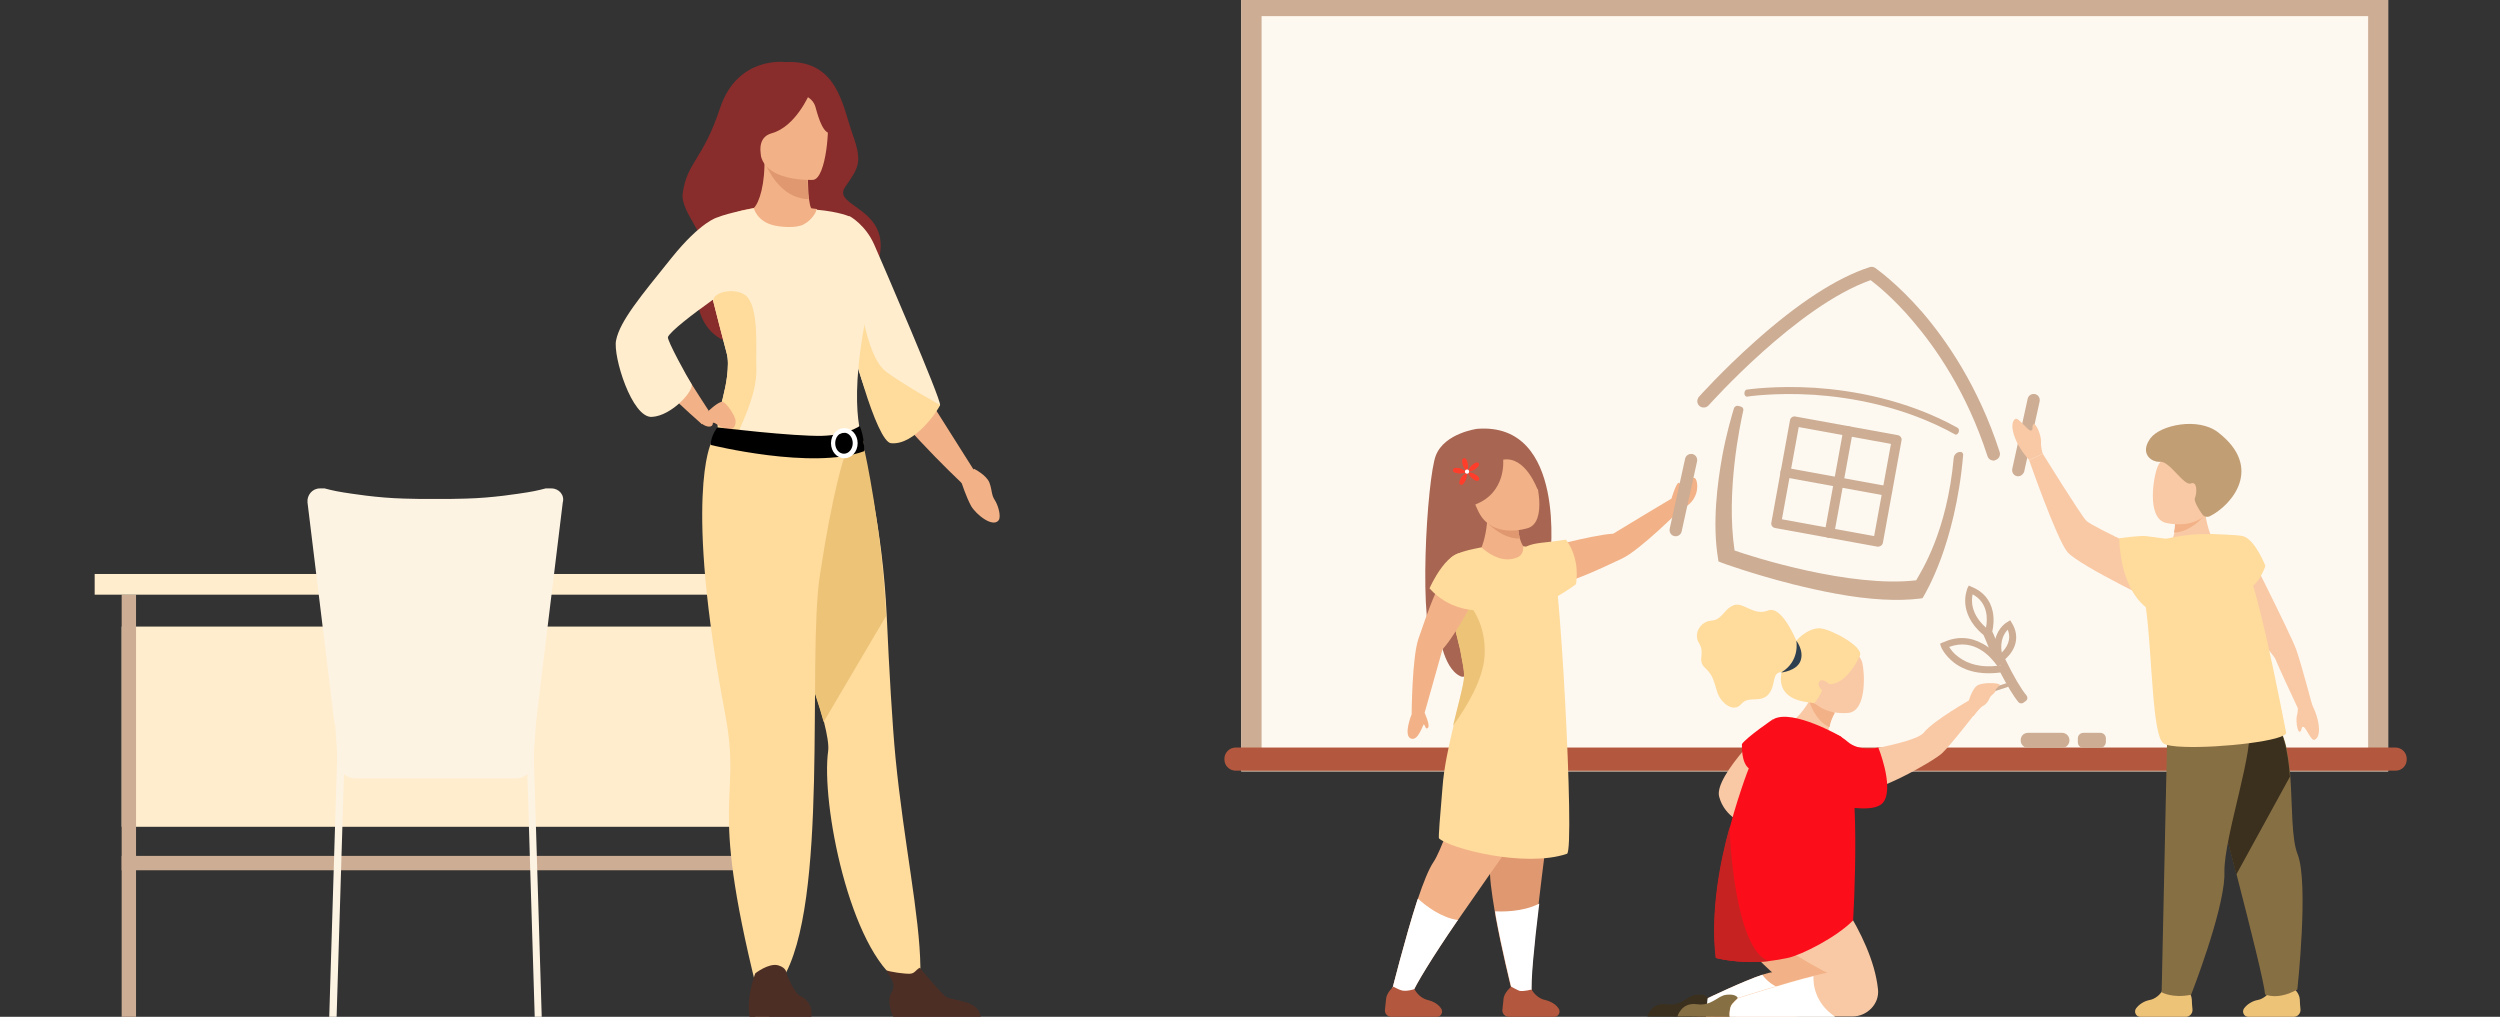 <?xml version="1.0" encoding="UTF-8"?>
<svg width="713px" height="290px" viewBox="0 0 713 290" version="1.1" xmlns="http://www.w3.org/2000/svg" xmlns:xlink="http://www.w3.org/1999/xlink">
    <rect x="0" y="0" width="713" height="290" fill="#333333" stroke="none"/>
    <title>çayestjesuisprof-1A</title>
    <g id="çayestjesuisprof-1A" stroke="none" stroke-width="1" fill="none" fill-rule="evenodd">
        <g id="Illustrations_Illu-02" transform="translate(27, 0)" fill-rule="nonzero">
            <g id="Group" transform="translate(322.2, 0)">
                <polyline id="Path" fill="#FDF1E5" points="4.8 0 4.8 220 331.9 220 331.9 0 4.8 0"></polyline>
                <polyline id="Path" fill="#FDF9F1" points="326.1 215.4 10.6 215.4 10.6 4.6 326.1 4.6 326.1 215.4"></polyline>
                <path d="M10.6,215.4 L326.2,215.4 L326.2,4.6 L10.6,4.6 L10.6,215.4 M331.9,220 L4.8,220 L4.8,0 L331.9,0 L331.9,220" id="Shape" fill="#CDAD94"></path>
                <path d="M334,219.8 L3.2,219.8 C1.5,219.8 0,218.4 0,216.6 L0,216.4 C0,214.7 1.4,213.2 3.2,213.2 L334,213.2 C335.7,213.2 337.2,214.6 337.2,216.4 L337.2,216.6 C337.2,218.4 335.8,219.8 334,219.8 L334,219.8 Z" id="Path" fill="#B3583E"></path>
                <path d="M249.8,213.3 L245,213.3 C244.1,213.3 243.4,212.6 243.4,211.7 L243.4,210.6 C243.4,209.7 244.1,209 245,209 L249.8,209 C250.7,209 251.4,209.7 251.4,210.6 L251.4,211.7 C251.3,212.6 250.6,213.3 249.8,213.3 L249.8,213.3 Z" id="Path" fill="#CDAD94"></path>
                <path d="M238.9,213.3 L229.2,213.3 C228.1,213.3 227.1,212.4 227.1,211.2 L227.1,211.1 C227.1,209.9 228,209 229.2,209 L238.9,209 C240,209 241,209.9 241,211.1 L241,211.2 C241,212.4 240,213.3 238.9,213.3 L238.9,213.3 Z" id="Path" fill="#CDAD94"></path>
            </g>
            <g id="Group" transform="translate(367.972, 76.096)">
                <path d="M103.128,37.004 C102.828,36.904 102.528,36.604 102.528,36.104 C102.528,35.504 102.828,35.004 103.328,35.004 C103.428,35.004 111.328,33.804 122.628,34.504 C133.028,35.204 148.528,37.704 163.328,45.904 C163.728,46.104 163.828,46.704 163.628,47.204 C163.428,47.704 162.928,48.004 162.628,47.804 C148.028,39.704 132.728,37.204 122.428,36.504 C111.228,35.804 103.428,37.004 103.428,37.004 C103.228,37.104 103.228,37.104 103.128,37.004 L103.128,37.004 Z" id="Path" fill="#CDAD94"></path>
                <path d="M173.228,55.204 C172.528,55.104 172.028,54.604 171.828,53.904 C165.928,35.704 157.028,23.004 150.528,15.404 C145.028,8.904 140.228,5.104 138.528,3.804 C117.528,11.204 92.628,39.204 92.328,39.504 C91.628,40.304 90.428,40.304 89.728,39.704 C88.928,39.004 88.928,37.904 89.528,37.104 C89.628,37.004 96.228,29.604 105.428,21.404 C117.828,10.304 128.928,3.104 138.228,0.104 C138.728,-0.096 139.328,0.004 139.828,0.304 C140.028,0.504 145.928,4.504 153.228,12.904 C159.928,20.704 169.228,33.904 175.328,52.804 C175.628,53.804 175.128,54.804 174.128,55.104 C173.828,55.304 173.528,55.304 173.228,55.204 L173.228,55.204 Z" id="Path" fill="#CDAD94"></path>
                <path d="M113.228,72.004 L139.528,76.804 L144.328,50.504 L118.028,45.704 L113.228,72.004 L113.228,72.004 Z M140.428,79.804 L111.328,74.504 C110.528,74.404 110.028,73.604 110.228,72.904 L115.528,43.804 C115.628,43.004 116.428,42.504 117.128,42.704 L146.228,48.004 C147.028,48.104 147.528,48.904 147.328,49.604 L142.028,78.704 C141.928,79.404 141.128,79.904 140.428,79.804 L140.428,79.804 Z" id="Shape" fill="#CDAD94"></path>
                <path d="M143.028,65.304 L113.928,60.004 C113.128,59.904 112.628,59.104 112.828,58.404 C112.928,57.604 113.728,57.104 114.428,57.304 L143.528,62.604 C144.328,62.704 144.828,63.504 144.628,64.204 C144.528,64.904 143.828,65.404 143.028,65.304 L143.028,65.304 Z" id="Path" fill="#CDAD94"></path>
                <path d="M126.528,77.304 C125.728,77.204 125.228,76.404 125.428,75.704 L130.728,46.604 C130.828,45.804 131.628,45.304 132.328,45.504 C133.128,45.604 133.628,46.404 133.428,47.104 L128.128,76.204 C128.028,76.904 127.328,77.404 126.528,77.304 L126.528,77.304 Z" id="Path" fill="#CDAD94"></path>
                <path d="M128.528,93.204 C124.728,92.504 120.628,91.604 116.228,90.504 C104.828,87.604 95.928,84.404 95.828,84.304 L95.128,84.004 L95.028,83.304 C93.328,73.104 94.828,61.704 96.228,53.904 C97.428,47.404 98.928,42.504 99.528,40.404 C99.728,39.804 100.328,39.504 100.928,39.704 L101.628,39.904 C102.028,40.004 102.328,40.504 102.228,40.904 C101.328,44.904 97.228,64.204 99.728,80.904 C104.728,82.704 132.828,91.604 151.528,89.404 C153.028,86.704 160.328,75.604 162.228,54.504 C162.328,53.504 163.228,52.704 164.228,52.804 L164.228,52.804 C164.628,52.804 164.928,53.204 164.928,53.604 C163.828,66.604 160.928,76.804 158.628,83.104 C156.028,90.104 153.728,93.804 153.628,94.004 L153.328,94.504 L152.728,94.604 C146.328,95.404 138.228,95.004 128.528,93.204 L128.528,93.204 Z" id="Path" fill="#CDAD94"></path>
                <path d="M167.628,93.404 C167.228,95.104 167.028,99.004 171.428,102.904 C171.928,100.404 172.028,95.804 167.628,93.404 L167.628,93.404 Z M177.628,103.504 C176.728,104.404 175.328,106.504 175.928,110.004 L175.928,110.004 C177.228,108.704 178.828,106.404 177.628,103.504 L177.628,103.504 Z M160.928,108.404 C161.428,109.204 162.228,110.304 163.628,111.304 C166.428,113.404 170.128,114.304 174.628,113.804 C172.728,111.104 168.028,105.804 160.928,108.404 L160.928,108.404 Z M175.228,113.704 C175.328,113.704 175.428,113.704 175.628,113.604 L175.528,113.504 L175.228,113.704 L175.228,113.704 Z M182.128,124.304 C181.728,124.604 181.128,124.604 180.728,124.204 L180.728,124.204 C179.228,122.404 177.528,119.504 175.528,115.704 C171.728,116.204 166.528,116.104 162.328,112.904 C159.628,110.804 158.628,108.504 158.628,108.404 L158.328,107.504 L159.128,107.104 C159.128,107.104 159.228,107.104 159.228,107.104 C163.128,105.304 166.928,105.504 170.528,107.504 C171.128,107.804 171.728,108.204 172.228,108.604 C171.828,107.504 171.328,106.404 170.728,105.004 C166.828,101.804 165.728,98.404 165.528,96.104 C165.328,93.604 166.128,91.804 166.128,91.704 L166.528,90.904 L167.428,91.304 C170.628,92.604 172.628,95.004 173.328,98.204 C173.828,100.504 173.528,102.704 173.228,104.004 C173.528,104.604 173.828,105.304 174.128,106.104 C174.928,102.804 177.328,101.404 177.528,101.304 L178.328,100.804 L178.828,101.604 C181.328,105.704 179.628,109.504 176.928,111.904 C179.328,116.804 181.428,120.404 183.028,122.304 L183.028,122.304 C183.328,122.704 183.328,123.304 182.928,123.704 L182.128,124.304 L182.128,124.304 Z" id="Shape" fill="#CDAD94"></path>
                <path d="M88.328,60.204 C87.328,59.804 84.928,63.904 84.428,64.004 C83.928,64.204 84.628,62.104 83.928,61.604 C83.228,61.104 81.728,66.104 81.728,66.104 C80.628,66.704 65.128,76.104 65.128,76.104 C58.728,76.504 42.528,81.004 42.528,81.004 C42.528,81.004 36.428,87.804 41.428,90.804 C46.428,93.704 62.628,85.504 67.628,83.204 C72.628,80.904 84.328,69.204 84.328,69.204 C90.328,66.704 89.328,60.604 88.328,60.204 L88.328,60.204 Z" id="Path" fill="#F2B186"></path>
                <path d="M26.328,46.204 C26.328,46.204 17.028,47.404 14.528,53.804 C12.028,60.104 9.228,104.104 14.528,109.904 C14.528,109.904 14.828,104.404 15.328,103.304 C15.328,103.304 16.328,114.504 21.628,116.804 C26.928,119.104 47.128,83.404 47.128,83.404 C47.128,83.404 52.028,44.204 26.328,46.204 L26.328,46.204 Z" id="Path" fill="#A86652"></path>
                <path d="M43.828,181.704 C42.428,193.804 41.428,204.304 41.828,207.204 L36.228,206.504 L36.128,206.504 C36.128,206.504 36.128,206.404 36.128,206.304 C36.128,206.304 36.128,206.304 36.128,206.304 C36.128,206.304 36.128,206.304 36.128,206.204 C35.728,204.604 33.328,194.904 31.628,185.704 C31.528,185.104 31.428,184.404 31.328,183.804 C30.428,178.404 29.728,173.504 30.028,170.904 C30.928,163.104 23.028,131.204 30.228,128.404 C37.428,125.604 49.828,135.804 49.828,135.804 C49.828,135.804 46.228,161.104 43.828,181.704 L43.828,181.704 Z" id="Path" fill="#E09870"></path>
                <path d="M47.828,148.004 C47.828,148.004 32.728,169.004 20.828,186.304 C20.728,186.404 20.628,186.604 20.528,186.704 C13.728,196.604 8.628,204.904 7.628,207.604 L1.928,206.704 C1.928,206.704 5.828,191.204 9.228,180.704 L9.228,180.704 C9.328,180.504 9.328,180.404 9.428,180.204 C10.928,175.704 12.528,171.704 13.828,169.804 C18.228,163.304 26.228,131.404 33.928,132.304 C41.728,133.204 47.828,148.004 47.828,148.004 L47.828,148.004 Z" id="Path" fill="#F2B186"></path>
                <path d="M42.728,55.404 C42.628,55.204 38.828,49.204 31.728,48.004 C25.928,47.004 20.628,51.104 19.728,56.904 C18.828,62.704 19.728,70.204 29.228,72.904 L42.728,55.404 L42.728,55.404 Z" id="Path" fill="#A86652"></path>
                <path d="M40.928,81.204 L30.228,87.604 L27.528,80.104 C27.528,80.104 28.728,77.404 29.128,73.004 C29.328,71.204 29.228,69.004 28.928,66.704 L38.228,70.704 C38.228,70.704 38.028,71.504 38.028,72.804 C37.928,74.104 38.028,75.904 38.528,77.604 C38.928,79.004 39.628,80.304 40.928,81.204 L40.928,81.204 Z" id="Path" fill="#F2B186"></path>
                <path d="M38.528,77.504 C33.428,77.704 29.128,72.904 29.128,72.904 L38.028,72.704 C37.928,74.004 38.028,75.804 38.528,77.504 L38.528,77.504 Z" id="Path" fill="#E09870"></path>
                <path d="M40.828,74.504 C40.828,74.504 30.728,77.904 26.728,69.904 C22.328,61.404 26.128,54.704 29.528,54.104 C36.428,52.804 40.628,55.204 42.028,57.904 C43.428,60.604 46.328,72.704 40.828,74.504 L40.828,74.504 Z" id="Path" fill="#F2B186"></path>
                <path d="M54.528,90.504 C54.628,89.504 54.728,88.504 54.728,87.604 C54.728,86.404 54.628,85.204 54.428,84.304 C53.628,80.104 51.628,77.804 51.628,77.804 C45.628,78.804 43.028,78.504 40.228,79.804 C40.028,79.804 39.728,79.704 39.428,79.704 C39.528,81.304 39.128,82.804 36.328,83.304 C32.628,84.004 29.328,81.604 27.528,80.004 C24.628,80.604 22.828,80.904 20.528,81.904 C18.028,83.004 16.528,85.604 16.928,88.304 L17.628,93.404 L21.528,109.304 C21.828,111.304 22.928,115.604 22.628,117.704 C22.128,120.804 20.828,125.604 19.528,131.104 C19.528,131.104 19.528,131.104 19.528,131.104 C18.228,136.604 16.828,142.804 16.428,148.504 C15.728,156.604 15.228,162.904 15.428,163.004 C18.328,165.804 39.828,171.504 51.928,167.404 C53.128,167.004 52.528,145.404 51.428,124.404 C50.828,112.904 50.028,101.504 49.328,93.904 C49.328,93.904 49.328,93.904 49.328,93.904 C52.128,92.304 54.528,90.504 54.528,90.504 L54.528,90.504 Z" id="Path" fill="#FFDB9C"></path>
                <path d="M28.428,111.004 C28.028,117.504 23.628,125.104 19.428,130.904 C20.728,125.404 22.128,120.604 22.528,117.504 C22.828,115.504 21.728,111.204 21.428,109.104 L17.528,93.204 C19.928,90.704 29.228,98.304 28.428,111.004 L28.428,111.004 Z" id="Path" fill="#EDC378"></path>
                <path d="M33.728,55.004 C33.728,55.004 34.728,64.404 25.728,67.804 C22.128,69.104 20.328,54.704 27.728,51.804 C35.128,48.904 42.528,52.304 43.328,57.404 C44.228,62.404 43.528,63.504 43.528,63.504 C43.528,63.504 40.128,53.904 33.728,55.004 L33.728,55.004 Z" id="Path" fill="#A86652"></path>
                <path d="M41.928,207.204 L36.328,206.504 C36.328,206.404 36.228,206.404 36.228,206.304 C36.228,206.304 36.228,206.304 36.228,206.304 C36.228,206.304 36.228,206.304 36.228,206.204 C35.828,204.604 33.428,194.904 31.728,185.704 C31.628,185.104 31.528,184.404 31.428,183.804 C32.928,183.904 39.228,184.104 44.028,181.604 C42.528,193.804 41.528,204.304 41.928,207.204 L41.928,207.204 Z" id="Path" fill="#FFFFFF"></path>
                <path d="M41.828,206.104 C41.828,206.104 43.128,208.604 45.728,209.104 C47.328,209.504 48.728,210.304 49.528,211.504 C50.228,212.504 49.528,213.904 48.328,213.904 L35.328,213.904 C34.228,213.904 33.328,212.904 33.528,211.804 C33.628,210.804 33.728,209.704 33.828,208.904 C33.928,207.004 36.028,205.304 36.028,205.304 C36.028,205.304 37.828,206.304 38.428,206.504 C39.828,206.704 41.828,206.104 41.828,206.104 L41.828,206.104 Z" id="Path" fill="#B3583E"></path>
                <path d="M27.728,90.504 C27.728,90.504 27.728,81.604 22.028,83.004 C16.428,84.404 11.528,100.704 9.628,105.904 C7.728,111.104 7.628,127.604 7.628,127.604 C7.628,127.604 5.228,133.504 7.328,134.504 C9.528,135.504 10.828,130.404 11.128,130.504 C11.428,130.604 11.628,132.304 12.328,131.404 C12.928,130.704 11.328,127.204 11.328,127.204 L11.328,127.204 C12.128,124.404 16.428,109.104 16.428,109.104 C20.828,104.304 27.728,90.504 27.728,90.504 L27.728,90.504 Z" id="Path" fill="#F2B186"></path>
                <path d="M22.128,56.304 C21.828,55.004 22.128,54.704 22.528,54.604 C22.928,54.504 23.328,54.704 23.628,56.004 C23.928,57.304 23.428,58.504 23.428,58.504 C23.428,58.504 22.428,57.604 22.128,56.304 L22.128,56.304 Z" id="Path" fill="#FF3D2B"></path>
                <path d="M25.028,56.404 C26.028,55.604 26.528,55.704 26.728,56.004 C27.028,56.304 26.928,56.804 25.928,57.604 C24.928,58.404 23.628,58.404 23.628,58.404 C23.628,58.404 24.028,57.204 25.028,56.404 L25.028,56.404 Z" id="Path" fill="#FF3D2B"></path>
                <path d="M21.128,57.404 C19.828,57.204 19.528,57.504 19.428,57.904 C19.328,58.304 19.528,58.704 20.828,58.904 C22.128,59.104 23.328,58.604 23.328,58.604 C23.328,58.604 22.328,57.604 21.128,57.404 L21.128,57.404 Z" id="Path" fill="#FF3D2B"></path>
                <path d="M21.628,60.304 C21.028,61.404 21.128,61.904 21.528,62.104 C21.928,62.304 22.328,62.204 22.928,61.104 C23.528,60.004 23.428,58.704 23.428,58.704 C23.428,58.704 22.228,59.204 21.628,60.304 L21.628,60.304 Z" id="Path" fill="#FF3D2B"></path>
                <path d="M25.928,59.304 C27.028,60.004 27.028,60.504 26.828,60.804 C26.628,61.104 26.128,61.304 25.128,60.504 C24.028,59.804 23.628,58.604 23.628,58.604 C23.628,58.604 24.828,58.504 25.928,59.304 L25.928,59.304 Z" id="Path" fill="#FF3D2B"></path>
                <path d="M22.828,58.404 C22.828,58.104 23.028,57.804 23.428,57.804 C23.728,57.804 24.028,58.004 24.028,58.404 C24.028,58.704 23.828,59.004 23.428,59.004 C23.128,59.004 22.828,58.804 22.828,58.404 L22.828,58.404 Z" id="Path" fill="#FFFFFF"></path>
                <path d="M20.828,186.304 C20.728,186.404 20.628,186.604 20.528,186.704 C13.728,196.604 8.628,204.904 7.628,207.604 L1.928,206.704 C1.928,206.704 5.828,191.204 9.228,180.704 L9.228,180.704 C9.328,180.504 9.328,180.404 9.428,180.204 C11.728,182.304 16.028,185.604 20.828,186.304 L20.828,186.304 Z" id="Path" fill="#FFFFFF"></path>
                <path d="M8.428,206.004 C8.428,206.004 9.628,208.504 12.228,209.104 C13.828,209.504 15.228,210.304 16.028,211.504 C16.728,212.504 16.028,213.904 14.828,213.904 L1.828,213.904 C0.728,213.904 -0.172,212.904 0.028,211.804 C0.128,210.804 0.228,209.704 0.328,208.904 C0.428,207.004 2.428,205.304 2.428,205.304 C2.428,205.304 4.228,206.304 4.928,206.404 C6.328,206.704 8.428,206.004 8.428,206.004 L8.428,206.004 Z" id="Path" fill="#B3583E"></path>
                <path d="M25.328,97.904 C25.328,97.904 18.128,97.804 12.728,91.704 C12.728,91.704 18.328,78.804 24.228,82.004 C30.028,85.104 29.328,94.704 25.328,97.904 L25.328,97.904 Z" id="Path" fill="#FFDB9C"></path>
                <path d="M82.528,76.804 L82.528,76.804 C81.628,76.604 81.028,75.704 81.228,74.704 L85.628,54.704 C85.828,53.804 86.728,53.204 87.728,53.404 L87.728,53.404 C88.628,53.604 89.228,54.504 89.028,55.504 L84.628,75.504 C84.428,76.404 83.528,77.004 82.528,76.804 L82.528,76.804 Z" id="Path" fill="#CDAD94"></path>
                <path d="M180.228,59.704 L180.228,59.704 C179.328,59.504 178.728,58.604 178.928,57.604 L183.328,37.604 C183.528,36.704 184.428,36.104 185.428,36.304 L185.428,36.304 C186.328,36.504 186.928,37.404 186.728,38.404 L182.328,58.404 C182.028,59.304 181.128,59.904 180.228,59.704 L180.228,59.704 Z" id="Path" fill="#CDAD94"></path>
                <path d="M244.428,77.304 C244.428,77.304 258.428,104.904 259.928,109.204 C261.428,113.504 264.528,125.204 264.528,125.204 L260.328,125.804 C260.328,125.804 254.528,113.404 254.028,112.004 C253.628,110.604 245.228,102.004 243.728,97.904 C242.328,93.704 244.428,77.304 244.428,77.304 L244.428,77.304 Z" id="Path" fill="#F9C9A5"></path>
                <path d="M252.628,206.304 C252.628,206.304 251.428,208.604 248.928,209.104 C247.328,209.404 245.928,210.304 245.028,211.504 C244.328,212.504 245.028,213.904 246.228,213.904 L259.228,213.904 C260.328,213.904 261.228,212.904 261.128,211.804 C261.028,210.804 260.928,209.704 260.928,208.904 C260.828,207.004 258.928,205.504 258.928,205.504 L252.628,206.304 L252.628,206.304 Z" id="Path" fill="#EDC378"></path>
                <path d="M260.228,206.104 C254.528,209.304 251.028,207.504 251.028,207.504 C250.828,204.504 247.028,189.304 242.928,173.404 C237.928,153.904 232.428,133.504 232.428,133.504 C232.428,133.504 244.028,123.204 252.528,128.804 C256.428,131.404 257.728,138.104 258.228,145.404 C258.828,153.904 258.528,163.204 260.328,167.604 C263.528,175.904 260.228,206.104 260.228,206.104 L260.228,206.104 Z" id="Path" fill="#876F44"></path>
                <path d="M258.128,145.404 L242.828,173.304 C237.828,153.804 232.328,133.404 232.328,133.404 C232.328,133.404 243.928,123.104 252.428,128.704 C256.328,131.404 257.528,138.104 258.128,145.404 L258.128,145.404 Z" id="Path" fill="#3B301E"></path>
                <path d="M224.128,80.604 L233.828,85.104 L236.028,77.604 C236.028,77.604 234.628,75.004 234.028,70.704 C233.728,68.904 233.628,66.804 233.828,64.504 L225.028,69.004 C225.028,69.004 225.228,69.804 225.428,71.004 C225.628,72.304 225.628,74.104 225.228,75.704 C224.728,77.204 224.428,78.704 224.128,80.604 L224.128,80.604 Z" id="Path" fill="#F9C9A5"></path>
                <path d="M225.028,75.804 C230.028,75.704 233.928,70.704 233.928,70.704 L225.228,71.104 C225.428,72.304 225.428,74.104 225.028,75.804 L225.028,75.804 Z" id="Path" fill="#F2B186"></path>
                <path d="M222.628,73.004 C222.628,73.004 232.628,75.704 236.128,67.704 C239.828,59.104 235.728,52.804 232.328,52.404 C225.528,51.604 221.628,54.104 220.428,56.904 C219.228,59.504 217.128,71.504 222.628,73.004 L222.628,73.004 Z" id="Path" fill="#F9C9A5"></path>
                <path d="M221.128,55.604 C218.428,55.804 215.228,53.104 218.328,48.904 C221.128,45.104 231.928,42.804 237.628,47.204 C250.828,57.404 241.328,68.104 235.328,71.104 C234.528,71.504 233.628,71.304 233.128,70.604 C232.128,69.204 230.628,66.804 231.028,65.904 C231.628,64.504 231.728,61.004 229.828,61.804 C227.828,62.504 223.828,55.404 221.128,55.604 L221.128,55.604 Z" id="Path" fill="#C29E75"></path>
                <path d="M221.828,206.304 C221.828,206.304 220.628,208.604 218.128,209.104 C216.528,209.404 215.128,210.304 214.228,211.504 C213.528,212.504 214.228,213.904 215.428,213.904 L228.428,213.904 C229.528,213.904 230.428,212.904 230.328,211.804 C230.228,210.804 230.128,209.704 230.128,208.904 C230.028,207.004 228.128,205.504 228.128,205.504 L221.828,206.304 L221.828,206.304 Z" id="Path" fill="#EDC378"></path>
                <path d="M221.528,206.904 C221.528,206.904 224.628,208.704 229.928,207.604 C229.928,207.604 238.928,184.704 239.428,173.904 C239.428,173.504 239.428,173.104 239.428,172.704 C239.228,162.504 248.628,136.104 246.128,130.704 C243.628,125.304 223.128,133.104 223.128,133.104 L222.728,151.504 L221.528,206.904 L221.528,206.904 Z" id="Path" fill="#876F44"></path>
                <path d="M227.928,136.904 C225.028,136.804 222.828,136.504 222.028,135.904 C218.828,133.604 218.828,110.804 217.128,97.904 C216.928,96.504 216.728,95.204 216.528,94.104 C214.228,82.604 217.428,77.304 222.628,77.604 C222.628,77.604 236.328,74.204 241.828,78.004 C246.628,81.304 252.328,108.904 257.028,132.804 C257.428,135.104 238.228,137.304 227.928,136.904 L227.928,136.904 Z" id="Path" fill="#FFDB9C"></path>
                <path d="M223.728,84.204 C223.728,84.204 201.728,74.204 200.028,72.404 C198.328,70.604 187.628,53.304 187.628,53.304 L183.728,55.104 C183.728,55.104 191.528,77.504 194.628,81.304 C197.728,85.204 223.828,97.604 223.828,97.604 L223.728,84.204 L223.728,84.204 Z" id="Path" fill="#F9C9A5"></path>
                <path d="M187.628,53.304 C187.628,53.304 187.028,51.504 187.128,49.904 C187.228,48.204 185.728,44.504 185.028,44.904 C184.328,45.304 185.128,46.604 184.228,46.704 C183.328,46.804 180.628,42.704 179.728,43.404 C178.828,44.104 178.528,45.904 179.828,49.104 C181.128,52.304 183.728,55.104 183.728,55.104 L187.628,53.304 L187.628,53.304 Z" id="Path" fill="#F9C9A5"></path>
                <path d="M260.328,124.904 C260.328,124.904 260.528,126.504 260.128,127.904 C259.728,129.304 260.228,132.804 260.928,132.604 C261.628,132.404 261.228,131.104 261.928,131.204 C262.728,131.304 264.128,135.304 265.128,134.904 C266.128,134.504 266.728,133.004 266.228,130.104 C265.728,127.104 264.128,124.304 264.128,124.304 L260.328,124.904 L260.328,124.904 Z" id="Path" fill="#F9C9A5"></path>
                <path d="M224.628,77.804 C224.628,77.804 219.228,77.104 217.128,76.804 C215.128,76.604 209.428,77.404 209.428,77.404 C209.428,77.404 209.328,90.804 216.928,97.004 L226.228,98.604 L224.628,77.804 L224.628,77.804 Z" id="Path" fill="#FFDB9C"></path>
                <path d="M235.328,76.204 C235.328,76.204 243.228,76.404 244.728,76.804 C248.228,77.804 251.128,85.304 251.128,85.304 C251.128,85.304 249.028,91.804 245.128,92.004 C241.328,92.304 235.328,76.204 235.328,76.204 L235.328,76.204 Z" id="Path" fill="#FFDB9C"></path>
                <path d="M177.828,119.204 L177.828,119.204 C177.728,118.904 177.428,118.704 177.128,118.804 L169.028,121.404 C168.728,121.504 168.528,121.804 168.628,122.104 L168.628,122.104 C168.728,122.404 169.028,122.604 169.328,122.504 L177.428,119.904 C177.828,119.804 177.928,119.504 177.828,119.204 L177.828,119.204 Z" id="Path" fill="#CDAD94"></path>
                <path d="M110.728,129.004 C110.728,129.004 93.728,145.004 95.328,151.104 C96.928,157.204 102.928,159.004 102.928,159.004 L110.728,129.004 L110.728,129.004 Z" id="Path" fill="#F9C9A5"></path>
                <path d="M104.028,143.204 C104.328,143.304 104.628,143.504 104.928,143.504 C108.428,144.004 110.728,129.004 110.728,129.004 C110.728,129.004 103.228,134.104 101.828,136.104 C101.828,136.204 101.528,141.704 104.028,143.204 L104.028,143.204 Z" id="Path" fill="#FC0D1A"></path>
                <path d="M128.328,202.704 C128.728,207.004 120.928,213.904 116.628,213.904 L88.828,213.904 L90.028,211.904 L92.028,208.604 C92.028,208.604 102.228,203.704 107.628,201.904 C108.928,201.504 109.928,201.204 110.428,201.204 C110.428,201.204 94.228,187.504 97.028,176.704 C98.428,171.404 116.328,172.404 116.328,172.404 C116.328,172.404 126.528,186.604 128.328,202.704 L128.328,202.704 Z" id="Path" fill="#F2B186"></path>
                <path d="M90.028,211.904 L92.028,208.604 C92.028,208.604 102.228,203.704 107.628,201.904 C108.728,203.404 110.928,205.604 114.228,206.004 C118.628,206.404 96.428,210.704 90.028,211.904 L90.028,211.904 Z" id="Path" fill="#FFFFFF"></path>
                <path d="M91.528,213.904 L74.828,213.804 C74.828,213.804 75.928,209.704 80.328,210.304 C84.728,210.904 86.128,207.904 88.828,207.604 C91.628,207.304 92.028,208.504 92.028,208.504 L91.528,213.904 L91.528,213.904 Z" id="Path" fill="#3B301E"></path>
                <path d="M100.128,213.904 L83.428,213.804 C83.428,213.804 84.528,209.704 88.928,210.304 C93.328,210.904 94.728,207.904 97.428,207.604 C100.228,207.304 100.628,208.504 100.628,208.504 L100.128,213.904 L100.128,213.904 Z" id="Path" fill="#876F44"></path>
                <path d="M127.328,139.404 C127.328,139.404 151.028,136.304 153.728,132.804 C156.428,129.404 167.028,123.404 167.028,123.404 L169.428,126.004 C169.428,126.004 161.428,136.404 158.928,138.704 C156.528,141.004 138.528,151.204 135.028,149.204 C131.628,147.404 123.428,147.804 127.328,139.404 L127.328,139.404 Z" id="Path" fill="#F9C9A5"></path>
                <path d="M124.528,132.504 C124.528,132.504 128.528,132.404 131.928,135.404 C135.328,138.404 140.728,137.104 140.728,137.104 C140.728,137.104 145.028,147.704 142.428,152.304 C140.328,156.004 132.128,153.804 127.228,153.904 C116.328,154.004 117.528,134.204 124.528,132.504 L124.528,132.504 Z" id="Path" fill="#FC0D1A"></path>
                <path d="M125.928,135.704 L116.128,136.204 L116.828,129.104 C116.828,129.104 118.928,127.404 120.928,124.004 C121.728,122.604 122.628,120.804 123.228,118.804 L129.128,125.704 C129.128,125.704 128.628,126.304 128.128,127.304 C127.528,128.404 126.928,129.804 126.628,131.404 C126.528,132.604 126.328,134.004 125.928,135.704 L125.928,135.704 Z" id="Path" fill="#F9C9A5"></path>
                <path d="M126.828,131.304 C122.628,129.504 121.028,123.904 121.028,123.904 L128.328,127.204 C127.728,128.304 127.028,129.704 126.828,131.304 L126.828,131.304 Z" id="Path" fill="#F2B186"></path>
                <path d="M132.328,127.204 C132.328,127.204 122.928,128.504 120.628,120.904 C118.128,112.704 122.628,107.404 125.728,107.404 C132.028,107.404 135.328,110.204 136.128,112.804 C136.828,115.404 137.528,126.504 132.328,127.204 L132.328,127.204 Z" id="Path" fill="#F9C9A5"></path>
                <path d="M140.628,206.004 C141.128,210.204 137.528,213.804 133.328,213.804 L98.328,213.804 C98.328,213.804 98.128,212.104 98.728,210.704 C99.028,210.004 100.728,208.504 100.728,208.504 C100.728,208.504 114.828,204.004 122.228,202.204 C124.128,201.704 125.628,201.404 126.228,201.404 C126.228,201.404 97.828,187.204 101.228,177.704 C103.128,172.504 123.828,172.304 123.828,172.304 C123.828,172.304 138.928,189.904 140.628,206.004 L140.628,206.004 Z" id="Path" fill="#F9C9A5"></path>
                <path d="M133.528,186.404 C128.828,191.204 118.928,196.204 114.928,197.104 C113.028,197.504 111.228,197.804 109.528,198.004 C100.728,198.904 94.428,197.104 94.428,197.104 C92.928,184.204 95.528,170.204 98.428,159.704 L98.428,159.704 C99.928,154.004 101.528,149.304 102.528,146.404 C106.528,135.104 110.828,129.004 110.828,129.004 C116.328,126.004 130.128,134.004 130.128,134.004 C136.328,141.304 133.528,186.404 133.528,186.404 L133.528,186.404 Z" id="Path" fill="#FC0D1A"></path>
                <path d="M166.228,124.804 C166.228,124.804 167.328,120.004 169.328,119.204 C171.328,118.404 175.728,118.704 175.328,119.304 C174.728,120.204 174.128,120.204 174.128,120.904 C174.128,121.604 172.928,122.004 172.528,122.904 C172.128,123.804 171.628,124.704 170.628,125.204 C169.628,125.704 167.828,128.204 167.828,128.204 L166.228,124.804 L166.228,124.804 Z" id="Path" fill="#F9C9A5"></path>
                <path d="M135.528,110.804 C135.528,110.804 131.928,119.204 126.728,119.004 C126.728,119.004 124.728,117.104 123.928,118.304 C123.128,119.504 124.528,120.404 124.628,120.804 C124.728,121.204 122.728,124.704 122.128,124.404 C121.528,124.104 111.428,124.404 113.128,115.604 C114.828,106.704 120.828,102.804 124.228,103.104 C127.628,103.504 136.328,108.304 135.528,110.804 L135.528,110.804 Z" id="Path" fill="#FFDB9C"></path>
                <path d="M128.428,213.904 L98.328,213.904 C98.328,213.904 98.128,212.204 98.728,210.804 C99.028,210.104 100.728,208.604 100.728,208.604 C100.728,208.604 114.828,204.104 122.228,202.304 C122.128,204.604 122.628,210.004 128.428,213.904 L128.428,213.904 Z" id="Path" fill="#FFFFFF"></path>
                <path d="M117.928,108.004 C117.928,108.004 113.528,96.404 109.328,98.004 C105.128,99.704 102.328,95.504 99.528,96.504 C96.728,97.504 96.228,100.704 93.128,100.904 C90.028,101.104 87.828,104.604 89.628,107.404 C91.428,110.304 88.928,112.204 91.328,114.404 C93.728,116.604 93.828,118.404 94.828,121.404 C95.828,124.404 99.428,127.304 101.628,124.704 C103.728,122.204 107.028,124.504 109.328,122.004 C111.628,119.504 110.228,115.704 113.028,115.604 C115.828,115.604 117.928,108.004 117.928,108.004 L117.928,108.004 Z" id="Path" fill="#FFDB9C"></path>
                <path d="M117.328,106.604 C117.328,106.604 118.528,112.404 113.028,115.704 C113.028,115.704 117.428,115.304 118.528,112.404 C119.628,109.504 117.328,106.604 117.328,106.604 L117.328,106.604 Z" id="Path" fill="#2E404F"></path>
                <path d="M109.428,198.004 C100.628,198.904 94.328,197.104 94.328,197.104 C92.828,184.204 95.428,170.204 98.328,159.704 C98.228,161.204 99.628,194.504 109.428,198.004 L109.428,198.004 Z" id="Path" fill="#C62222"></path>
            </g>
            <g id="Group" transform="translate(0, 139.3)">
                <polygon id="Path" fill="#FFEDCD" points="192.4 96.5 7.7 96.5 7.7 39.4 192.4 39.4"></polygon>
                <polygon id="Path" fill="#CDAD94" points="11.8 150.7 7.7 150.7 7.7 30.3 11.8 30.3"></polygon>
                <polygon id="Path" fill="#CDAD94" points="192.4 150.7 188.3 150.7 188.3 30.3 192.4 30.3"></polygon>
                <polygon id="Path" fill="#FFEDCD" points="200.1 30.3 0 30.3 0 24.4 200.1 24.4"></polygon>
                <polygon id="Path" fill="#CDAD94" points="192.4 108.9 7.7 108.9 7.7 104.8 192.4 104.8"></polygon>
                <path d="M148.2,6 L148.2,6 C148.2,6 148.2,5.9 148.2,5.8 C148.2,5.9 148.2,5.9 148.2,6" id="Path" fill="#C9EAF7"></path>
                <polygon id="Path" fill="#FDF3E3" points="125.5 150.7 127.5 150.7 124.2 42.2 122.2 42.2"></polygon>
                <polygon id="Path" fill="#FDF3E3" points="69 150.7 66.9 150.7 70.2 42.2 72.3 42.2"></polygon>
                <path d="M108.2,23.2 C108.4,22.8 107.8,22.2 107.4,21.8 C106.9,21.3 103.9,20 103.4,19.8 C102.9,19.6 98.5,20.3 96.9,20.8 C95.2,21.3 94.1,21.1 94.1,21.1 C93.7,21 93,20.9 92.5,20.8 L91.5,24.7 C95.4,24.7 99.5,24.9 99.9,24.9 C101.1,24.9 103.2,23.6 103.7,23.5 C104.2,23.3 105.2,23.5 105.9,23.8 C106.6,24.1 108.6,24.9 108.9,24.7 C109.2,24.5 108.2,23.2 108.2,23.2 L108.2,23.2 Z" id="Path" fill="#F7A491"></path>
                <path d="M130.3,0 L128.6,0 C128.6,0 126.1,0.7 123.5,1.1 C120.9,1.5 113.7,2.7 105.9,2.9 C103.2,3 100.5,3 98.1,3 L98.1,3 C97.8,3 97.5,3 97.1,3 C96.8,3 96.5,3 96.1,3 L96.1,3 C93.6,3 90.9,3 88.3,2.9 C80.5,2.7 73.3,1.5 70.7,1.1 C68.1,0.7 65.6,0 65.6,0 L64.2,0 C62.1,0 60.5,1.9 60.7,4 L68.3,66.3 C68.5,68 69.9,69.3 71.5,69.4 L94.4,70.9 C95.5,71 96.4,70.5 97.1,69.8 C97.8,70.5 98.8,70.9 99.8,70.9 L122.7,69.4 C124.4,69.3 125.7,68 125.9,66.3 L133.5,4 C134.1,1.9 132.4,0 130.3,0 L130.3,0 Z" id="Path" fill="#FDF3E3"></path>
                <path d="M120.1,82.7 L74.4,82.7 C71.7,82.7 69.5,80.6 69.3,77.9 L67.8,54.9 L126.7,54.9 L125.1,77.9 C125,80.6 122.8,82.7 120.1,82.7 Z" id="Path" fill="#FDF3E3"></path>
            </g>
            <g id="Group" transform="translate(148.601, 17.631)">
                <path d="M84.299,88.169 L103.499,118.569 L98.699,120.169 C98.699,120.169 74.499,97.269 75.999,92.669 C77.599,88.169 84.299,88.169 84.299,88.169 L84.299,88.169 Z" id="Path" fill="#F2B186"></path>
                <path d="M48.299,0.069 C48.299,0.069 34.799,-1.731 29.799,13.069 C24.899,27.969 20.399,28.469 19.099,37.469 C18.299,43.269 27.699,50.769 24.699,56.769 C21.699,62.669 20.899,81.669 39.199,80.869 C51.599,80.369 72.699,65.369 74.999,56.569 C78.899,41.569 61.599,41.369 65.399,35.769 C69.199,30.169 70.499,28.869 67.599,20.769 C64.699,12.769 63.399,-0.731 48.299,0.069 L48.299,0.069 Z" id="Path" fill="#882C2C"></path>
                <path d="M92.499,97.869 C92.099,99.169 82.599,100.769 75.799,100.069 C71.799,99.669 66.499,80.969 64.499,65.269 C62.999,53.969 63.199,44.269 66.799,44.069 C66.799,44.069 71.199,46.469 73.699,52.069 C76.199,57.769 92.899,96.469 92.499,97.869 L92.499,97.869 Z" id="Path" fill="#FFEDCD"></path>
                <path d="M92.499,97.869 C92.099,99.169 85.299,109.469 78.499,108.769 C74.499,108.369 66.599,80.969 64.499,65.269 L68.099,55.269 C68.099,55.269 69.799,82.969 77.099,88.369 C82.199,92.169 92.499,97.869 92.499,97.869 L92.499,97.869 Z" id="Path" fill="#FFDB9C"></path>
                <path d="M86.199,262.969 C84.699,263.269 82.599,263.569 81.299,262.769 C66.699,253.269 58.499,211.169 60.599,196.469 C60.799,194.769 60.299,191.869 59.399,188.269 C54.299,169.369 36.299,129.169 41.799,111.269 C48.399,89.969 70.899,114.469 70.899,114.469 C70.999,113.669 76.099,132.369 77.299,158.069 C77.999,173.669 78.899,189.169 79.799,198.469 C82.199,222.869 86.699,243.269 86.899,258.269 C86.699,259.569 86.199,262.969 86.199,262.969 Z" id="Path" fill="#FFDB9C"></path>
                <path d="M77.099,158.069 L59.299,188.269 C54.199,169.369 36.199,129.169 41.699,111.269 C48.299,89.969 70.999,110.969 70.999,110.969 C70.999,110.969 75.899,132.769 77.099,158.069 L77.099,158.069 Z" id="Path" fill="#EDC378"></path>
                <path d="M27.199,108.769 C27.199,108.769 19.399,123.869 31.199,185.869 C36.099,211.869 26.199,207.969 40.199,264.369 C40.199,264.369 46.599,263.069 47.399,261.869 C60.999,240.369 54.599,170.869 58.199,146.669 C61.899,122.069 65.199,112.669 65.199,112.669 L29.599,108.869 L27.199,108.769 Z" id="Path" fill="#FFDB9C"></path>
                <path d="M64.599,54.169 C62.299,56.169 59.399,57.869 55.699,59.169 C41.599,64.169 34.699,52.569 31.699,44.369 C33.499,42.969 35.399,42.569 36.399,42.269 C37.399,42.069 38.499,41.869 39.399,41.669 C40.899,40.269 42.699,34.869 42.399,26.969 L43.099,27.069 L54.799,28.869 C54.799,28.869 54.799,29.969 54.799,31.469 C54.799,32.769 54.799,34.369 54.899,35.969 C54.899,37.069 54.999,38.069 55.099,38.969 C55.299,40.369 55.499,41.469 55.799,41.769 C56.699,41.869 57.299,41.969 57.299,41.969 C57.299,41.969 57.299,41.969 57.299,41.969 C57.399,42.369 61.299,47.469 64.599,54.169 L64.599,54.169 Z" id="Path" fill="#F2B186"></path>
                <path d="M54.999,39.169 C48.399,39.069 44.599,33.169 42.999,29.769 L54.699,31.569 C54.699,32.869 54.699,34.469 54.799,36.069 C54.899,37.169 54.899,38.269 54.999,39.169 L54.999,39.169 Z" id="Path" fill="#E09870"></path>
                <path d="M56.299,33.669 C56.299,33.669 41.599,34.469 41.199,25.369 C40.799,16.269 38.699,10.169 47.999,9.269 C57.399,8.369 59.299,11.769 60.199,14.769 C61.199,17.769 60.099,33.269 56.299,33.669 L56.299,33.669 Z" id="Path" fill="#F2B186"></path>
                <path d="M104.099,272.369 L79.199,272.369 C79.199,272.369 76.999,268.169 78.699,265.369 C80.199,262.869 78.199,261.169 77.099,259.069 C78.299,259.569 82.399,260.169 83.999,260.069 C85.299,259.969 85.499,259.069 86.699,258.369 C87.799,259.669 92.699,265.569 94.199,266.669 C95.999,267.869 103.499,267.469 104.099,272.369 L104.099,272.369 Z" id="Path" fill="#4D2E25"></path>
                <path d="M48.699,259.969 C48.699,259.969 50.799,265.669 52.699,266.469 C54.599,267.369 56.199,269.269 55.799,272.369 L38.199,272.369 C38.199,272.369 36.999,267.769 39.799,259.969 C39.799,259.969 43.599,256.969 46.299,257.669 C48.799,258.369 48.699,259.969 48.699,259.969 L48.699,259.969 Z" id="Path" fill="#4D2E25"></path>
                <path d="M25.899,46.169 C25.899,46.169 1.999,73.769 1.799,78.569 C1.699,83.369 24.599,103.369 24.599,103.369 L26.499,99.469 C26.499,99.469 12.799,78.469 13.299,77.769 C13.799,77.069 28.199,64.069 29.799,62.769 C31.399,61.469 36.899,49.469 25.899,46.169 L25.899,46.169 Z" id="Path" fill="#F2B186"></path>
                <path d="M66.799,44.169 C66.799,44.169 63.999,42.769 57.199,42.169 C57.199,42.169 57.199,42.169 57.199,42.169 C57.399,42.469 56.099,45.069 53.599,46.369 C51.499,47.469 47.499,47.169 45.199,46.669 C40.299,45.569 39.399,41.769 39.399,41.769 C39.399,41.769 32.399,42.969 28.999,44.369 C28.999,44.369 28.999,44.369 28.999,44.369 C28.999,44.369 24.299,45.469 15.799,56.069 C7.299,66.669 1.199,73.869 0.099,79.469 C-0.801,83.969 4.599,101.569 10.299,101.269 C16.099,100.969 22.599,93.469 21.599,91.869 C20.599,90.269 14.499,79.269 14.899,78.469 C15.699,76.769 21.799,72.069 27.699,67.869 C27.799,68.069 27.799,68.269 27.899,68.569 C28.899,72.569 30.199,77.569 31.599,82.869 C31.899,83.869 31.999,84.969 31.999,86.069 C31.999,95.469 27.199,102.669 29.999,107.269 C30.199,107.969 32.999,108.169 34.399,108.669 C44.299,112.169 72.999,113.169 70.699,108.369 C70.699,108.369 65.399,98.669 72.599,66.869 C74.499,58.769 63.799,47.569 66.799,44.169 L66.799,44.169 Z" id="Path" fill="#FFEDCD"></path>
                <path d="M34.099,108.469 C32.699,107.969 30.199,108.069 29.999,107.369 C27.099,102.769 31.899,95.469 31.999,86.169 C31.999,85.069 31.899,83.969 31.599,82.969 C30.199,77.669 28.899,72.669 27.899,68.669 C26.899,65.469 35.099,63.969 37.699,67.269 C40.899,71.369 39.899,82.569 40.099,87.069 C40.599,96.269 33.399,107.269 34.099,108.769 L34.099,108.469 L34.099,108.469 Z" id="Path" fill="#FFDB9C"></path>
                <path d="M25.899,100.069 C25.899,100.069 29.199,96.869 30.399,96.969 C31.599,97.069 34.199,101.169 34.199,102.469 C34.199,105.569 31.699,104.969 30.099,104.169 C29.399,103.769 27.699,102.469 27.699,103.069 C27.699,104.469 25.799,104.269 24.399,103.069 C23.199,102.169 25.899,100.069 25.899,100.069 L25.899,100.069 Z" id="Path" fill="#F2B186"></path>
                <path d="M55.299,9.069 C55.299,9.069 51.399,18.469 44.499,20.369 C37.599,22.369 44.499,32.569 40.199,32.869 C35.899,33.169 29.599,3.669 39.099,4.769 C48.499,5.869 55.299,9.069 55.299,9.069 L55.299,9.069 Z" id="Path" fill="#882C2C"></path>
                <path d="M52.099,9.069 C52.099,9.069 56.099,9.569 56.999,12.969 C57.899,16.369 59.399,21.069 61.699,20.269 C64.099,19.569 64.499,7.369 52.099,9.069 L52.099,9.069 Z" id="Path" fill="#882C2C"></path>
                <path d="M69.599,103.869 C69.599,103.869 65.899,106.469 58.899,106.669 C50.599,106.869 28.999,104.269 28.999,104.269 C28.999,104.269 27.099,106.569 27.099,109.269 C27.099,109.269 56.199,116.469 70.799,111.069 C70.899,110.969 70.999,107.269 69.599,103.869 L69.599,103.869 Z" id="Path" fill="#000000"></path>
                <path d="M62.599,108.769 C62.599,110.469 63.699,111.769 65.099,111.769 C66.499,111.769 67.599,110.369 67.599,108.769 C67.599,107.069 66.499,105.769 65.099,105.769 C63.699,105.769 62.599,107.069 62.599,108.769 L62.599,108.769 Z M61.399,108.769 C61.399,106.369 63.099,104.469 65.199,104.469 C67.299,104.469 68.999,106.369 68.999,108.769 C68.999,111.169 67.299,113.069 65.199,113.069 C63.099,113.069 61.399,111.169 61.399,108.769 L61.399,108.769 Z" id="Shape" fill="#FFFFFF"></path>
                <path d="M98.599,119.969 C98.599,119.969 99.999,124.169 101.299,126.569 C102.599,128.969 107.499,132.969 109.199,130.769 C109.999,129.769 109.099,126.469 108.099,124.969 C107.099,123.469 107.399,122.269 106.599,120.069 C105.799,117.869 102.199,116.069 102.199,116.069 L98.599,119.969 L98.599,119.969 Z" id="Path" fill="#F2B186"></path>
            </g>
        </g>
    </g>
</svg>
